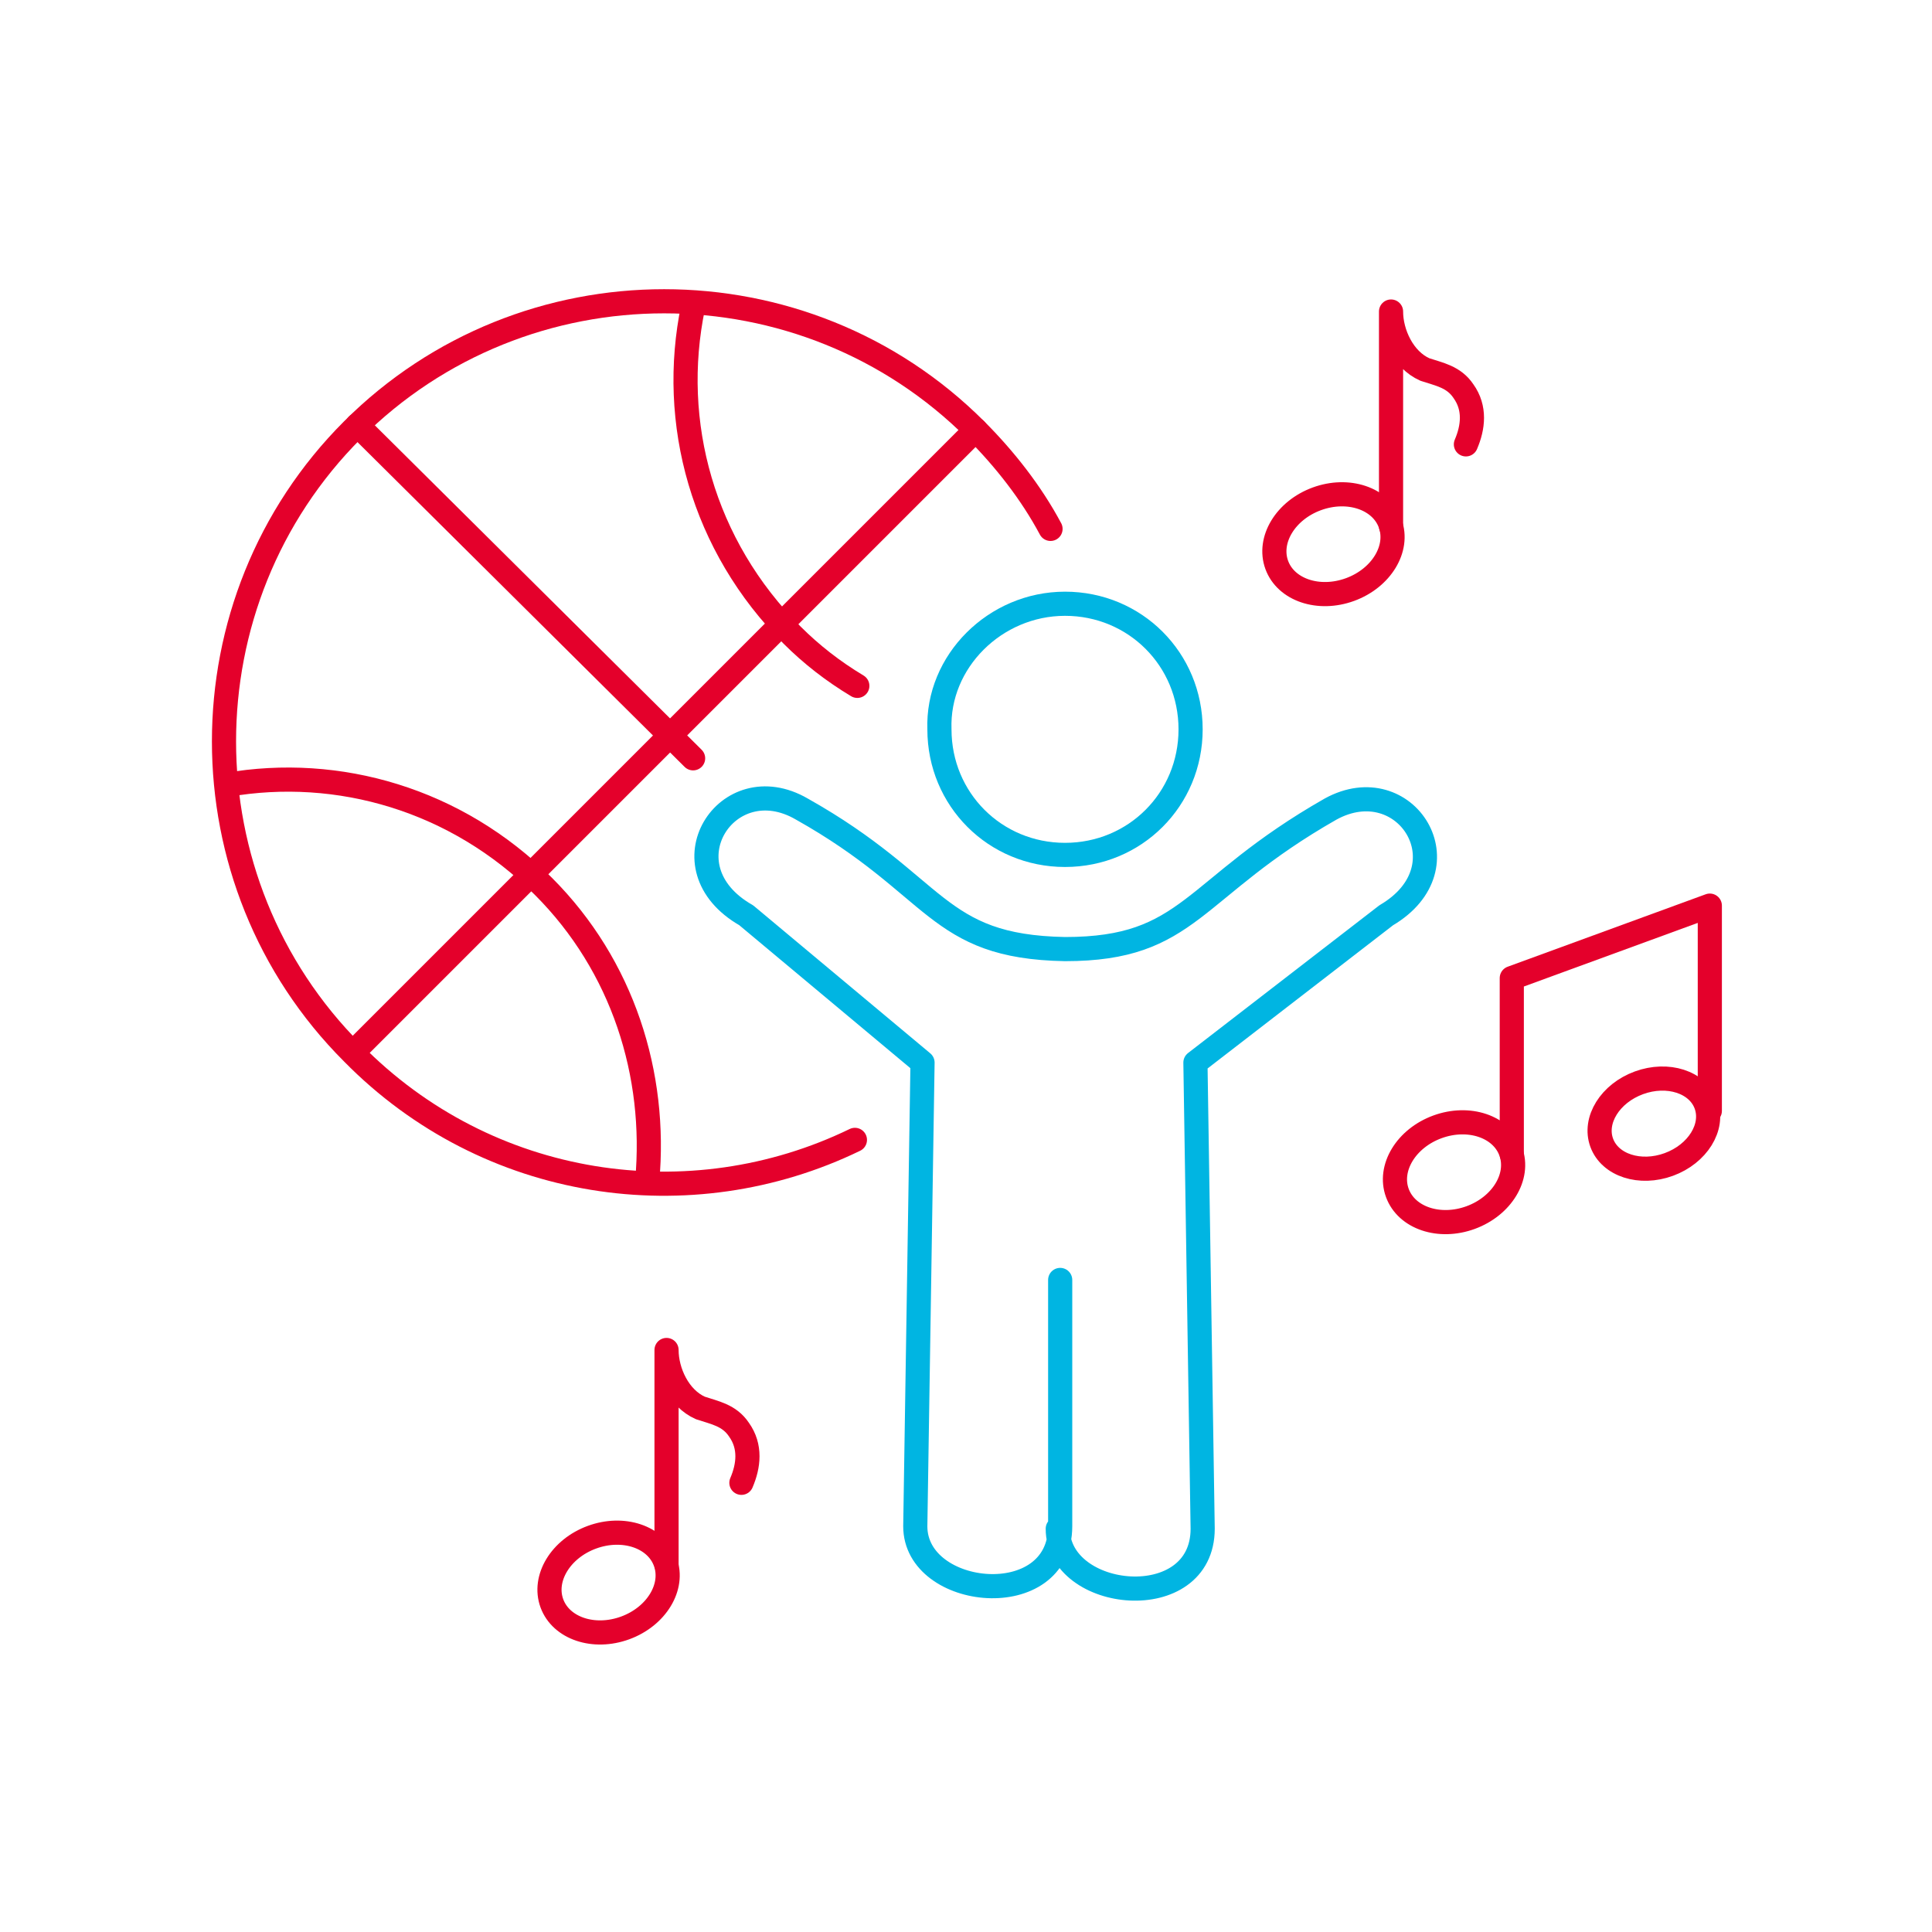 <?xml version="1.0" encoding="utf-8"?>
<!-- Generator: Adobe Illustrator 26.0.3, SVG Export Plug-In . SVG Version: 6.00 Build 0)  -->
<svg version="1.1" id="Layer_1" xmlns="http://www.w3.org/2000/svg" xmlns:xlink="http://www.w3.org/1999/xlink" x="0px" y="0px"
	 viewBox="0 0 80 80" style="enable-background:new 0 0 80 80;" xml:space="preserve">
<style type="text/css">
	.st0{fill:none;stroke:#000000;stroke-linecap:round;stroke-linejoin:round;stroke-miterlimit:10;}
	.st1{fill:none;stroke:#E4002B;stroke-linecap:round;stroke-linejoin:round;stroke-miterlimit:10;}
	.st2{fill:#00B5E2;}
	.st3{fill:none;stroke:#00B5E2;stroke-linecap:round;stroke-linejoin:round;stroke-miterlimit:10;}
	.st4{fill:#E4002B;}
	.st5{fill:none;stroke:#00B5E2;stroke-linecap:round;stroke-linejoin:round;}
	.st6{fill:none;stroke:#E4002B;stroke-miterlimit:10;}
	.st7{fill:none;}
</style>
<g>
	<g>
		<path class="st1" d="M35.4,47.2c-6.8,3.3-15.2,2.1-20.8-3.6c-7.1-7.1-7.1-18.7,0-25.8s18.7-7.1,25.8,0c1.2,1.2,2.3,2.6,3.1,4.1"/>
		<path class="st1" d="M35.5,28.4c-1-0.6-1.9-1.3-2.7-2.1c-3.7-3.7-5.1-8.8-4.1-13.6"/>
		<path class="st1" d="M26.8,48.9c0.4-4.4-1-8.9-4.3-12.2c-3.6-3.6-8.5-5-13.1-4.2"/>
		<line class="st1" x1="14.8" y1="17.6" x2="28.7" y2="31.4"/>
		<line class="st1" x1="40.4" y1="17.8" x2="14.8" y2="43.4"/>
	</g>
	<g>
		<ellipse transform="matrix(0.939 -0.344 0.344 0.939 -4.357 20.395)" class="st1" cx="55.2" cy="22.5" rx="2.5" ry="2"/>
		<path class="st1" d="M57.6,21.8c0,0,0-8.8,0-8.9c0,0.9,0.5,2,1.4,2.4c0.6,0.2,1.2,0.3,1.6,0.9c0.5,0.7,0.4,1.5,0.1,2.2"/>
	</g>
	<g>
		<ellipse transform="matrix(0.939 -0.344 0.344 0.939 -20.995 12.695)" class="st1" cx="25.2" cy="65.5" rx="2.5" ry="2"/>
		<path class="st1" d="M27.6,64.8c0,0,0-8.8,0-8.9c0,0.9,0.5,2,1.4,2.4c0.6,0.2,1.2,0.3,1.6,0.9c0.5,0.7,0.4,1.5,0.1,2.2"/>
	</g>
	<g>
		<ellipse transform="matrix(0.939 -0.344 0.344 0.939 -13.003 23.706)" class="st1" cx="60.2" cy="48.5" rx="2.5" ry="2"/>
		<ellipse transform="matrix(0.939 -0.344 0.344 0.939 -11.834 26.428)" class="st1" cx="68.5" cy="46.5" rx="2.3" ry="1.8"/>
		<polyline class="st1" points="62.6,47.8 62.6,40.5 70.8,37.5 70.8,46 		"/>
	</g>
	<path class="st3" d="M43.9,53v10.2c0,3.6-6,3-6,0L38.2,44l-7.3-6.1c-3.5-2-0.8-6.2,2.3-4.4c5.7,3.2,5.5,5.7,10.9,5.8
		c5.2,0,5.2-2.5,11-5.8c3.1-1.7,5.7,2.4,2.3,4.4L49.5,44l0.3,19.3c0,3.6-6,3-6,0"/>
	<path class="st3" d="M44.1,25c2.9,0,5.2,2.3,5.2,5.2c0,2.9-2.3,5.2-5.2,5.2c-2.9,0-5.2-2.3-5.2-5.2C38.8,27.4,41.2,25,44.1,25
		L44.1,25z"/>
</g>
</svg>

